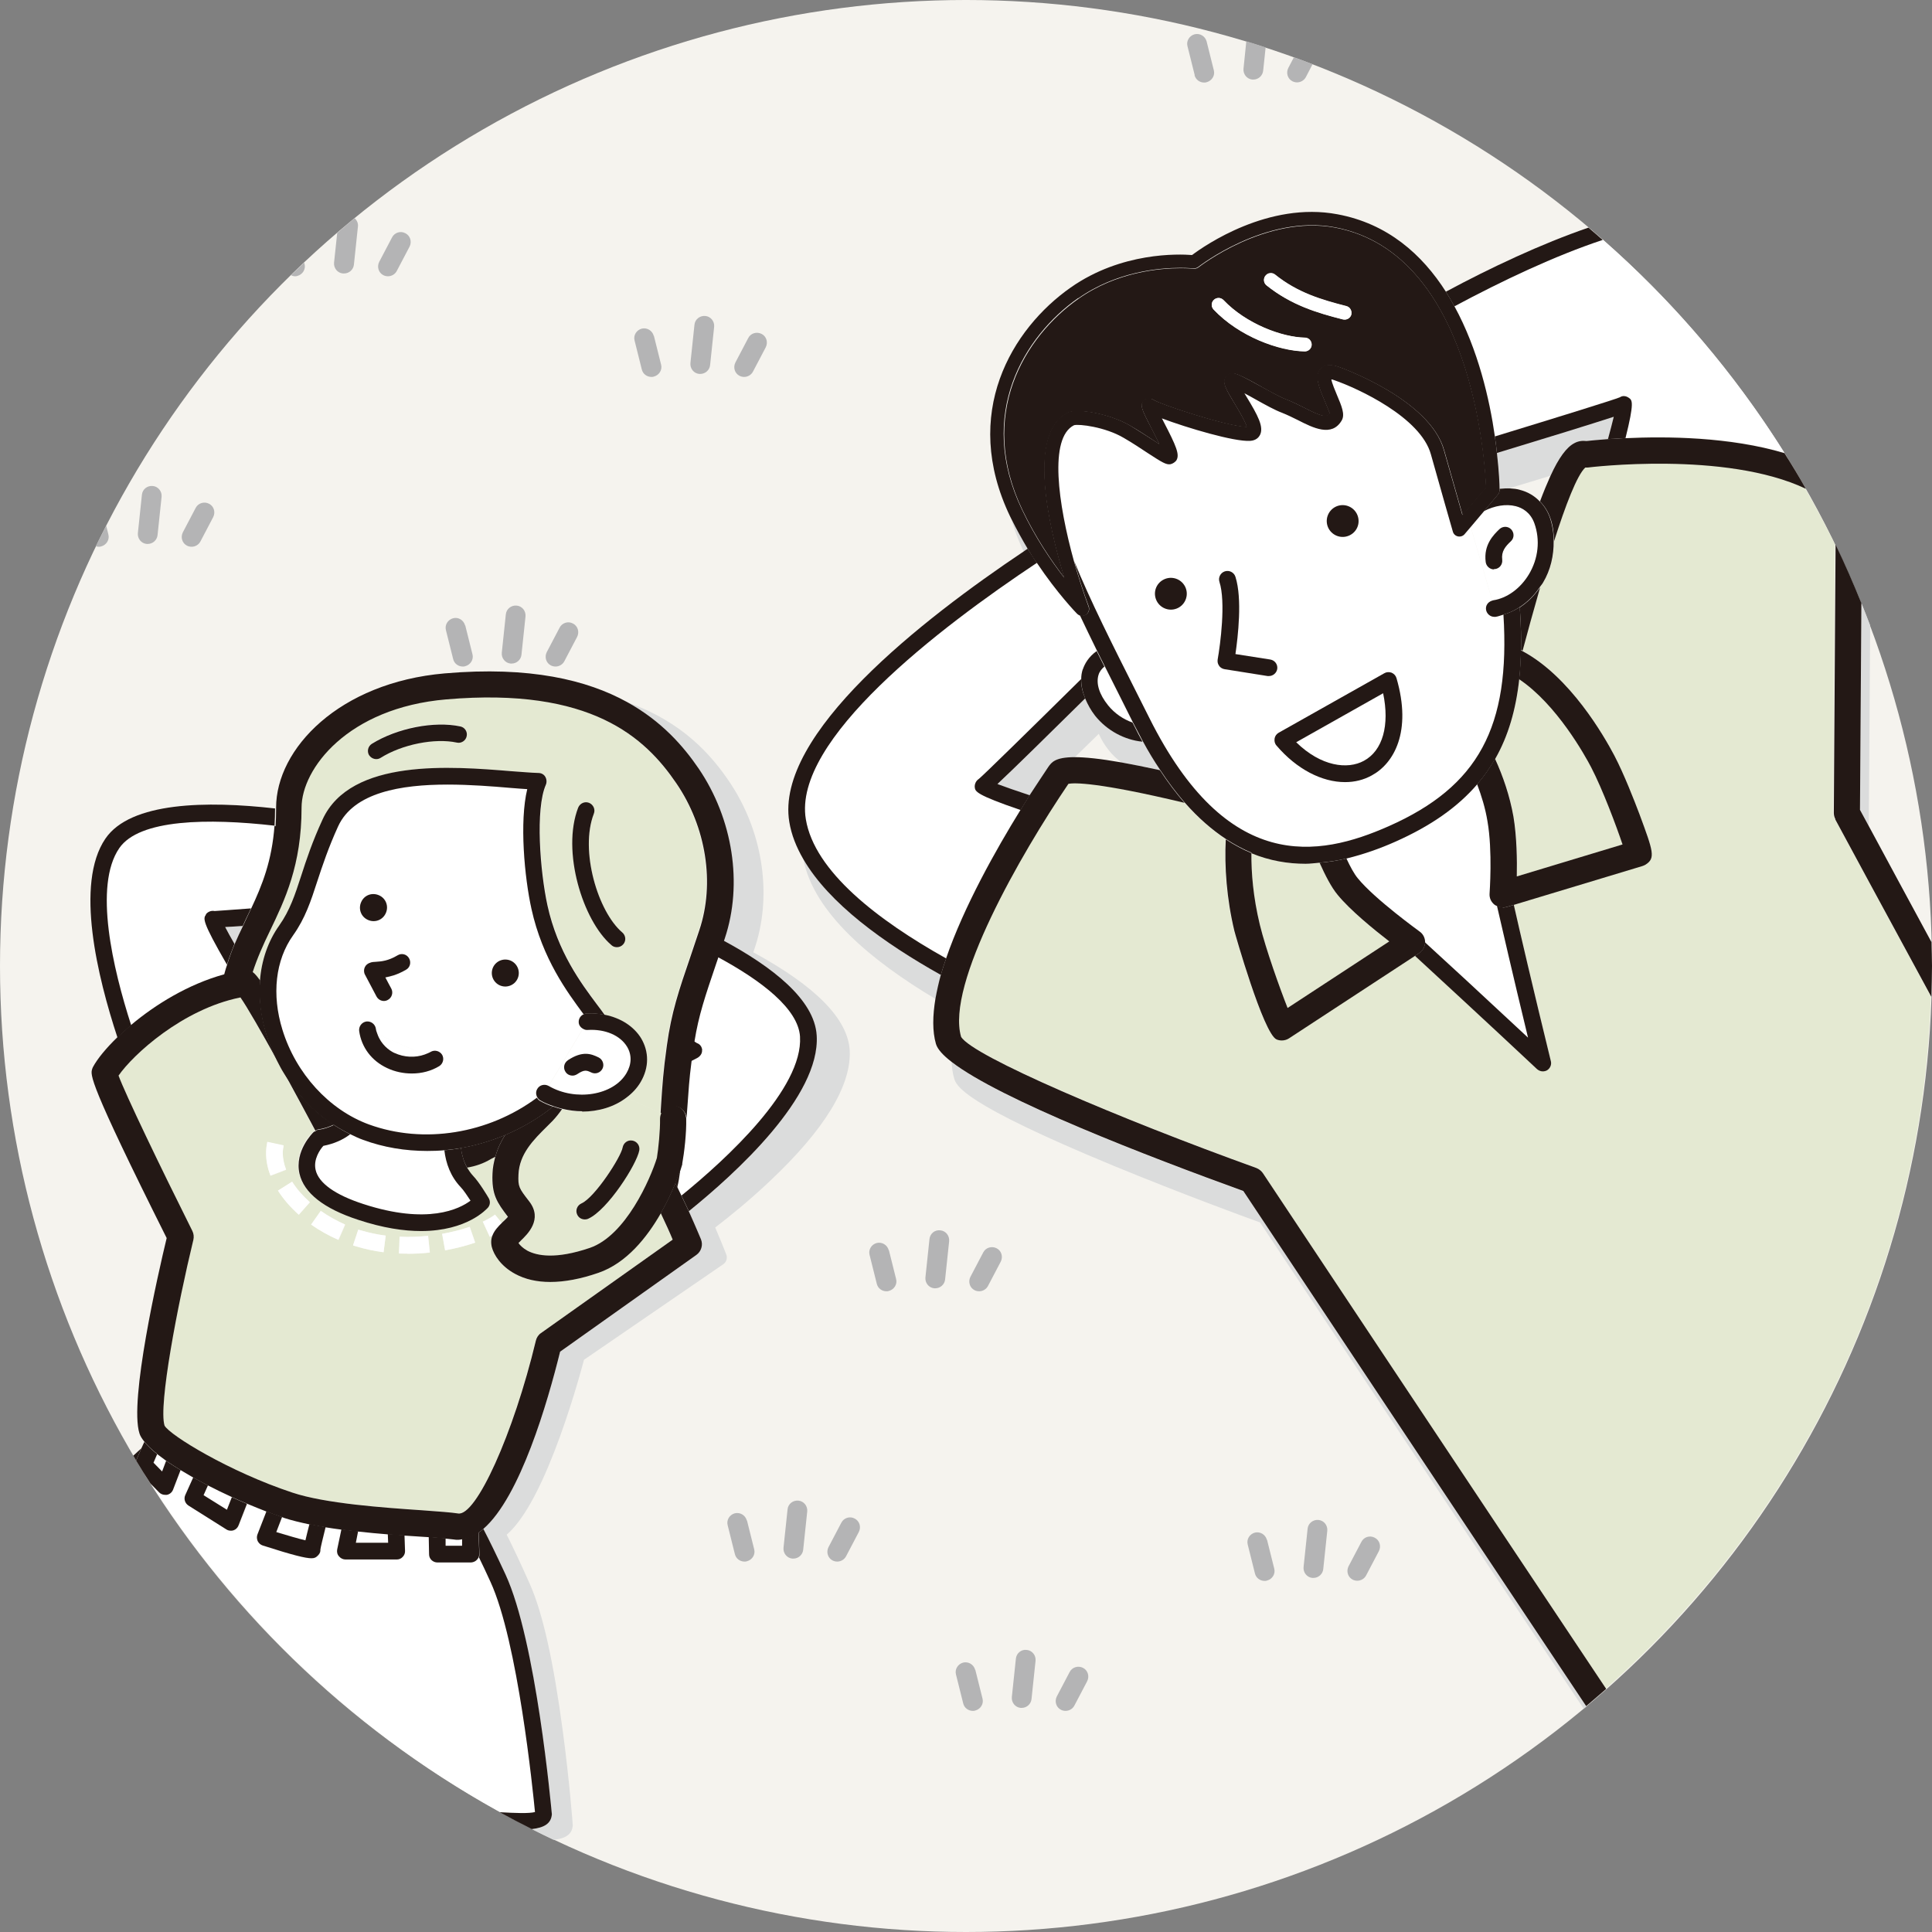 <?xml version="1.0" encoding="UTF-8"?><svg id="_レイヤー_2" xmlns="http://www.w3.org/2000/svg" width="110" height="110" viewBox="0 0 110 110"><rect x="0" y="0" width="110" height="110" fill="#808080" stroke="none"/><defs><style>.cls-1{fill:#dbdcdc;}.cls-1,.cls-2,.cls-3,.cls-4,.cls-5,.cls-6,.cls-7{stroke-width:0px;}.cls-2{fill:#231815;}.cls-3{fill:#f5f3ee;}.cls-4{fill:none;}.cls-5{fill:#fff;}.cls-6{fill:#b4b4b5;}.cls-7{fill:#e4e9d2;}</style></defs><g id="_コンテンツ"><circle class="cls-3" cx="55" cy="55" r="55"/><path class="cls-4" d="m109.97,53.64c-.15-6.33-1.37-12.39-3.49-18.02l-.08,11.43c1.13,2.09,2.33,4.31,3.56,6.59Z"/><path class="cls-4" d="m86,27.81c.18.01.36.04.54.08.45.12.83.35,1.13.65.21-.56.4-1.04.6-1.46-.72.22-1.48.45-2.27.69,0,.01,0,.02,0,.03Z"/><path class="cls-4" d="m71.74,69.59c-.78-.28-4.53-1.66-8.3-3.21-8.71-3.58-9-4.58-9.12-5.01-.08-.27-.12-.57-.14-.9-.49-.38-.8-.72-.89-1.02-.21-.73-.19-1.61-.03-2.58-3.67-2.19-6.94-4.93-7.53-7.96-.4-.69-.68-1.4-.8-2.12-.82-4.99,7.58-11.55,13.34-15.4,0,0,0-.01-.01-.02-.31-.64-.53-1.26-.71-1.87-.02-.04-.04-.08-.06-.12-2.81-5.86.1-10.68,3.45-13.03,2.89-2.02,6.15-1.9,6.91-1.85.73-.54,4.36-3.06,8.28-2.32,2.85.54,4.82,2.28,6.18,4.42,2.58-1.37,5.42-2.72,8.12-3.65-4.64-3.92-9.95-7.08-15.72-9.3l-.38.73c-.1.19-.3.3-.5.3-.09,0-.18-.02-.26-.06-.28-.14-.38-.49-.24-.76l.32-.61c-.54-.19-1.08-.37-1.62-.55l-.14,1.32c-.03.29-.27.51-.56.51-.02,0-.04,0-.06,0-.31-.03-.53-.31-.5-.62l.16-1.56c-5.05-1.53-10.41-2.36-15.96-2.36-13.21,0-25.33,4.66-34.81,12.42.13.12.21.28.19.47l-.23,2.18c-.03.29-.27.5-.56.5-.02,0-.04,0-.06,0-.31-.03-.53-.31-.5-.62l.18-1.69c-.64.55-1.27,1.11-1.88,1.69l.02.08c.08.3-.11.61-.41.68-.05.01-.09.02-.14.02-.08,0-.16-.02-.23-.06-4.23,4.14-7.79,8.95-10.52,14.26l.12.49c.08.3-.11.61-.41.68-.05.01-.09.02-.14.02-.06,0-.12-.01-.17-.03C1.96,38.33,0,46.44,0,55c0,10.18,2.77,19.7,7.59,27.88.18-.16.34-.31.46-.42.06-.13.11-.26.17-.37-.13-.16-.23-.31-.27-.46-.59-1.86,1.07-9.08,1.55-11.12-4.47-8.93-4.36-9.28-4.24-9.63.01-.04.03-.08.05-.12.25-.46.73-1.05,1.38-1.68-1.13-3.42-2.44-8.76-.69-11.33,1.44-2.1,5.78-2.16,9.66-1.72,0-.03,0-.05,0-.08,0-3.35,3.6-7.13,9.6-7.65h0c4.86-.42,8.11.39,10.38,1.63,3.21,1.11,4.91,3.05,5.98,4.69,1.86,2.83,2.37,6.45,1.31,9.45-.01.04-.03.08-.04.12,3.57,1.94,5.41,3.82,5.49,5.62.09,2-1.44,4.49-4.54,7.4-1.13,1.07-2.26,1.99-3.12,2.65.37.85.61,1.46.63,1.53.08.21,0,.44-.17.56l-7.93,5.44c-.17.64-.82,2.97-1.69,5.23-.93,2.4-1.83,3.97-2.71,4.73.33.66.77,1.57,1.33,2.84.71,1.61,1.34,4.41,1.86,8.32.38,2.89.56,5.35.57,5.37,0,.03,0,.06,0,.08-.06.56-.63.71-1.09.75,7.12,3.37,15.08,5.26,23.49,5.26,13.38,0,25.64-4.78,35.17-12.72-7.13-10.68-17.22-25.87-18.43-27.69ZM68.02,1.95c.3-.07.61.11.68.41l.41,1.64c.08.3-.11.61-.41.68-.05.01-.09.02-.14.02-.25,0-.48-.17-.55-.43l-.41-1.64c-.08-.3.11-.61.41-.68ZM8.98,30.47c-.03.29-.27.5-.56.5-.02,0-.04,0-.06,0-.31-.03-.53-.31-.5-.62l.23-2.18c.03-.31.3-.54.62-.5.31.03.53.31.5.62l-.23,2.18Zm3.16-1.02l-.73,1.39c-.1.19-.3.3-.5.3-.09,0-.18-.02-.26-.06-.28-.14-.38-.49-.24-.76l.73-1.39c.15-.28.49-.38.76-.24.28.14.38.49.24.76Zm11.17-15.4l-.73,1.39c-.1.19-.3.3-.5.3-.09,0-.18-.02-.26-.06-.28-.14-.38-.49-.24-.76l.73-1.39c.15-.28.49-.38.76-.24.28.14.38.49.24.76Zm3.16,23.89s-.09.02-.14.02c-.25,0-.48-.17-.55-.43l-.41-1.64c-.08-.3.11-.61.41-.68.3-.08.61.11.68.41l.41,1.64c.08.3-.11.61-.41.68Zm3.22-.65c-.03.29-.27.5-.56.5-.02,0-.04,0-.06,0-.31-.03-.53-.31-.5-.62l.23-2.18c.03-.31.31-.54.62-.5.31.03.53.31.5.62l-.23,2.18Zm3.16-1.02l-.73,1.39c-.1.19-.3.3-.5.3-.09,0-.18-.02-.26-.06-.28-.14-.38-.49-.24-.76l.73-1.39c.15-.28.49-.38.76-.24.28.14.38.49.24.76Zm4.36-14.82s-.09.02-.14.02c-.25,0-.48-.17-.55-.43l-.41-1.64c-.08-.3.11-.61.41-.68.3-.07.61.11.68.41l.41,1.64c.08.3-.11.61-.41.68Zm3.22-.65c-.03.29-.27.5-.56.5-.02,0-.04,0-.06,0-.31-.03-.53-.31-.5-.62l.23-2.18c.03-.31.31-.53.62-.5.31.03.53.31.5.62l-.23,2.18Zm3.16-1.02l-.73,1.39c-.1.19-.3.3-.5.3-.09,0-.18-.02-.26-.06-.28-.14-.38-.48-.24-.76l.73-1.39c.14-.28.49-.38.76-.24s.38.48.24.76Zm-1.08,69.12s-.09.02-.14.02c-.25,0-.48-.17-.55-.43l-.41-1.64c-.08-.3.11-.61.41-.68.3-.07.61.11.68.41l.41,1.64c.08.3-.11.61-.41.68Zm3.22-.65c-.03.29-.27.5-.56.5-.02,0-.04,0-.06,0-.31-.03-.53-.31-.5-.62l.23-2.18c.03-.31.3-.53.62-.5.31.03.53.31.5.62l-.23,2.18Zm3.16-1.02l-.73,1.39c-.1.19-.3.3-.5.3-.09,0-.18-.02-.26-.06-.28-.14-.38-.49-.24-.76l.73-1.39c.14-.28.49-.38.76-.24.28.14.38.49.24.76Zm1.7-13.72s-.09.02-.14.02c-.25,0-.48-.17-.55-.43l-.41-1.64c-.08-.3.11-.61.41-.68.3-.07.61.11.68.41l.41,1.64c.08.3-.11.61-.41.68Zm3.22-.65c-.03.29-.27.5-.56.5-.02,0-.04,0-.06,0-.31-.03-.53-.31-.5-.62l.23-2.18c.03-.31.3-.54.62-.5.31.03.53.31.5.62l-.23,2.18Zm1.7,24.54s-.09.02-.14.02c-.25,0-.48-.17-.55-.43l-.41-1.64c-.08-.3.11-.61.41-.68.3-.07.61.11.68.41l.41,1.64c.08.3-.11.61-.41.68Zm1.46-25.56l-.73,1.39c-.1.19-.3.3-.5.3-.09,0-.18-.02-.26-.06-.28-.14-.38-.49-.24-.76l.73-1.39c.15-.28.49-.38.76-.24.28.14.38.49.24.76Zm1.75,24.91c-.03.29-.27.5-.56.5-.02,0-.04,0-.06,0-.31-.03-.53-.31-.5-.62l.23-2.18c.03-.31.3-.54.62-.5.31.03.53.31.5.62l-.23,2.18Zm3.16-1.02l-.73,1.39c-.1.19-.3.3-.5.3-.09,0-.18-.02-.26-.06-.28-.14-.38-.49-.24-.76l.73-1.39c.14-.28.49-.38.76-.24.28.14.38.49.24.76Zm10.23-5.73s-.09.02-.14.02c-.25,0-.48-.17-.55-.43l-.41-1.64c-.08-.3.11-.61.41-.68.3-.07.61.11.68.41l.41,1.64c.08.3-.11.61-.41.68Zm3.22-.65c-.03.29-.27.5-.56.5-.02,0-.04,0-.06,0-.31-.03-.53-.31-.5-.62l.23-2.18c.03-.31.3-.54.62-.5.31.03.53.31.5.62l-.23,2.18Zm2.44.36c-.1.19-.3.3-.5.3-.09,0-.18-.02-.26-.06-.28-.14-.38-.49-.24-.76l.73-1.39c.14-.28.48-.38.76-.24.28.14.38.49.24.76l-.73,1.39Z"/><path class="cls-4" d="m63.12,42.73c-.25-.31-.44-.63-.58-.95-.47.46-.93.91-1.37,1.34.59,0,1.44.08,2.67.3-.27-.2-.52-.42-.73-.69Z"/><path class="cls-1" d="m45.74,48.92c.58,3.03,3.85,5.77,7.53,7.96.07-.44.17-.9.31-1.37-3.25-1.81-6.37-4.07-7.83-6.59Z"/><path class="cls-1" d="m85.23,25.79c.12,1.06.15,1.81.15,2.04.21-.02.41-.03.62-.02,0-.01,0-.02,0-.03.79-.24,1.55-.47,2.27-.69.47-1.01.91-1.62,1.36-1.86.22-.11.46-.16.69-.12.21-.02.65-.07,1.23-.11.14-.51.25-.94.33-1.27-1.26.41-3.81,1.2-6.65,2.06Z"/><path class="cls-1" d="m57.56,29.5c.18.61.4,1.23.71,1.87,0,0,0,.01.01.02.08-.05.16-.11.23-.16-.33-.54-.65-1.11-.95-1.74Z"/><path class="cls-1" d="m54.18,60.48c.02.32.06.63.14.9.12.43.42,1.42,9.12,5.01,3.76,1.55,7.51,2.93,8.3,3.21,1.21,1.82,11.3,17.01,18.43,27.69.05-.04.1-.09.15-.13-7.06-10.56-18.04-27.09-19.52-29.33-5.44-1.97-13.85-5.21-16.61-7.35Z"/><path class="cls-1" d="m106.4,47.04l.08-11.43c-.16-.43-.33-.85-.5-1.28l-.08,11.77c.17.31.34.62.51.94Z"/><path class="cls-1" d="m62.35,40.74c-.25-.32-.43-.64-.56-.97-2.14,2.11-4.08,4.01-5,4.88.42.16,1.06.38,1.84.64.46-.72.84-1.29,1.07-1.62.18-.26.38-.55,1.49-.55.44-.43.9-.88,1.37-1.34.14.32.33.64.58.95.21.27.46.49.73.69.62.11,1.35.25,2.19.44-.33-.5-.66-1.05-.99-1.64-1.02-.09-2.02-.63-2.7-1.48Z"/><path class="cls-1" d="m32.61,103.99s0-.06,0-.08c0-.02-.18-2.48-.57-5.37-.52-3.91-1.14-6.7-1.86-8.32-.56-1.27-1-2.18-1.33-2.84.88-.77,1.78-2.34,2.71-4.73.88-2.26,1.52-4.58,1.69-5.23l7.93-5.44c.18-.12.25-.36.17-.56-.03-.07-.26-.67-.63-1.53.86-.66,1.99-1.58,3.12-2.65,3.1-2.92,4.62-5.41,4.54-7.4-.08-1.8-1.92-3.68-5.49-5.62.01-.04.03-.08.04-.12,1.05-2.99.55-6.61-1.31-9.45-1.08-1.64-2.77-3.58-5.98-4.69,1.99,1.09,3.22,2.53,4.08,3.79,1.95,2.87,2.53,6.57,1.49,9.66-.02.05-.03.1-.05.15,2.79,1.5,5.21,3.38,5.33,5.42.21,3.47-4.63,7.86-7.28,10,.4.88.66,1.51.69,1.59.13.32.02.69-.26.89l-7.76,5.51c-.7,2.87-2.27,8.27-4.37,10.09.33.63.74,1.47,1.26,2.59,1.75,3.79,2.6,13.25,2.64,13.65-.04.53-.44.76-1.14.84.41.21.82.41,1.24.61.46-.04,1.03-.19,1.09-.75Z"/><path class="cls-1" d="m13.36,53.74c.15-.35.31-.69.47-1.02-.42.03-.75.05-1,.06.13.25.32.58.53.96Z"/><path class="cls-6" d="m68.01,4.27c.06.26.29.43.55.43.05,0,.09,0,.14-.02.3-.08.49-.38.41-.68l-.41-1.64c-.08-.3-.38-.48-.68-.41-.3.08-.49.38-.41.68l.41,1.64Z"/><path class="cls-6" d="m71.3,4.53s.04,0,.06,0c.29,0,.53-.22.56-.51l.14-1.32c-.36-.12-.73-.24-1.1-.35l-.16,1.56c-.03.31.19.59.5.62Z"/><path class="cls-6" d="m73.59,4.63c.08.04.17.06.26.06.2,0,.4-.11.5-.3l.38-.73c-.35-.14-.7-.28-1.06-.4l-.32.61c-.14.28-.04.62.24.76Z"/><path class="cls-6" d="m42.52,86.57c-.08-.3-.38-.48-.68-.41-.3.08-.49.38-.41.68l.41,1.64c.06.26.29.43.55.43.05,0,.09,0,.14-.02.3-.08.49-.38.41-.68l-.41-1.64Z"/><path class="cls-6" d="m45.46,85.44c-.32-.03-.59.19-.62.5l-.23,2.18c-.03.31.19.59.5.62.02,0,.04,0,.06,0,.29,0,.53-.22.56-.5l.23-2.18c.03-.31-.19-.59-.5-.62Z"/><path class="cls-6" d="m48.66,86.46c-.27-.15-.62-.04-.76.24l-.73,1.39c-.14.28-.04.62.24.76.08.04.17.06.26.06.2,0,.4-.11.5-.3l.73-1.39c.14-.28.04-.62-.24-.76Z"/><path class="cls-6" d="m16.93,15.71c.3-.08.49-.38.41-.68l-.02-.08c-.25.24-.51.48-.76.72.07.03.15.06.23.06.05,0,.09,0,.14-.02Z"/><path class="cls-6" d="m19.53,15.57s.04,0,.06,0c.29,0,.53-.22.56-.5l.23-2.18c.02-.18-.06-.35-.19-.47-.33.27-.66.56-.99.84l-.18,1.69c-.03.31.19.59.5.62Z"/><path class="cls-6" d="m23.08,13.28c-.27-.15-.62-.04-.76.24l-.73,1.39c-.14.28-.04.62.24.76.08.04.17.06.26.06.2,0,.4-.11.5-.3l.73-1.39c.14-.28.04-.62-.24-.76Z"/><path class="cls-6" d="m37.22,19.12c-.08-.3-.38-.48-.68-.41-.3.08-.49.38-.41.68l.41,1.64c.06.26.29.43.55.43.05,0,.09,0,.14-.02.3-.08.49-.38.41-.68l-.41-1.64Z"/><path class="cls-6" d="m40.16,17.99c-.31-.03-.59.19-.62.5l-.23,2.18c-.03.31.19.59.5.62.02,0,.04,0,.06,0,.29,0,.53-.22.56-.5l.23-2.18c.03-.31-.19-.59-.5-.62Z"/><path class="cls-6" d="m43.36,19.01c-.28-.14-.62-.04-.76.24l-.73,1.39c-.14.28-.04.62.24.76.08.04.17.06.26.06.2,0,.4-.11.5-.3l.73-1.39c.14-.28.04-.62-.24-.76Z"/><path class="cls-6" d="m5.76,31.11c.3-.08.49-.38.41-.68l-.12-.49c-.2.39-.41.77-.6,1.16.05.02.11.03.17.03.05,0,.09,0,.14-.02Z"/><path class="cls-6" d="m8.7,27.67c-.32-.03-.59.19-.62.5l-.23,2.18c-.03.31.19.59.5.62.02,0,.04,0,.06,0,.29,0,.53-.22.56-.5l.23-2.18c.03-.31-.19-.59-.5-.62Z"/><path class="cls-6" d="m11.9,28.68c-.27-.14-.62-.04-.76.24l-.73,1.39c-.14.28-.04.62.24.76.08.04.17.06.26.06.2,0,.4-.11.5-.3l.73-1.39c.14-.28.04-.62-.24-.76Z"/><path class="cls-6" d="m55.52,95.07c-.08-.3-.38-.48-.68-.41-.3.08-.49.38-.41.68l.41,1.64c.06.26.29.43.55.43.05,0,.09,0,.14-.02.3-.08.49-.38.41-.68l-.41-1.64Z"/><path class="cls-6" d="m58.46,93.94c-.32-.04-.59.19-.62.5l-.23,2.18c-.03.31.19.59.5.62.02,0,.04,0,.06,0,.29,0,.53-.22.56-.5l.23-2.18c.03-.31-.19-.59-.5-.62Z"/><path class="cls-6" d="m61.66,94.96c-.27-.14-.62-.04-.76.24l-.73,1.39c-.14.28-.04.62.24.76.08.04.17.06.26.06.2,0,.4-.11.5-.3l.73-1.39c.14-.28.04-.62-.24-.76Z"/><path class="cls-6" d="m26.48,35.61c-.08-.3-.38-.49-.68-.41-.3.08-.49.38-.41.68l.41,1.64c.06.26.29.43.55.43.05,0,.09,0,.14-.02.3-.08.49-.38.41-.68l-.41-1.64Z"/><path class="cls-6" d="m29.42,34.48c-.31-.03-.59.19-.62.5l-.23,2.18c-.03.31.19.59.5.62.02,0,.04,0,.06,0,.29,0,.53-.22.56-.5l.23-2.18c.03-.31-.19-.59-.5-.62Z"/><path class="cls-6" d="m32.62,35.5c-.27-.15-.62-.04-.76.24l-.73,1.39c-.14.28-.04.62.24.76.08.04.17.06.26.06.2,0,.4-.11.5-.3l.73-1.39c.14-.28.04-.62-.24-.76Z"/><path class="cls-6" d="m50.6,71.18c-.08-.3-.38-.48-.68-.41-.3.08-.49.38-.41.68l.41,1.64c.06.26.29.43.55.43.05,0,.09,0,.14-.02.3-.08.49-.38.41-.68l-.41-1.64Z"/><path class="cls-6" d="m53.54,70.05c-.32-.04-.59.19-.62.5l-.23,2.18c-.03.31.19.59.5.62.02,0,.04,0,.06,0,.29,0,.53-.22.56-.5l.23-2.18c.03-.31-.19-.59-.5-.62Z"/><path class="cls-6" d="m56.74,71.07c-.27-.14-.62-.04-.76.24l-.73,1.39c-.14.28-.04.62.24.76.08.04.17.06.26.06.2,0,.4-.11.5-.3l.73-1.39c.14-.28.04-.62-.24-.76Z"/><path class="cls-6" d="m72.13,87.67c-.08-.3-.38-.48-.68-.41-.3.08-.49.38-.41.68l.41,1.64c.06.26.29.43.55.43.05,0,.09,0,.14-.02.3-.08.49-.38.41-.68l-.41-1.64Z"/><path class="cls-6" d="m75.07,86.54c-.31-.03-.59.19-.62.5l-.23,2.18c-.03.31.19.59.5.62.02,0,.04,0,.06,0,.29,0,.53-.22.56-.5l.23-2.18c.03-.31-.19-.59-.5-.62Z"/><path class="cls-6" d="m78.27,87.55c-.28-.15-.62-.04-.76.24l-.73,1.39c-.14.28-.04.62.24.76.08.04.17.06.26.06.2,0,.4-.11.5-.3l.73-1.39c.14-.28.04-.62-.24-.76Z"/><path class="cls-5" d="m55.49,44.83c-.02-.19.07-.38.23-.48.25-.19,2.79-2.69,5.83-5.69,0-.2.03-.39.09-.57.11-.33.33-.72.79-1.05-.33-.68-.66-1.35-.97-2.01-.05-.02-.1-.05-.14-.09-.06-.06-1.13-1.15-2.3-2.91-5.59,3.72-13.9,10.08-13.15,14.59.49,2.98,4.1,5.76,7.99,7.93,1.01-2.95,2.84-6.2,4.23-8.44-2.54-.87-2.57-1.06-2.61-1.29Z"/><path class="cls-2" d="m53.57,55.5c.09-.3.19-.62.3-.93-3.89-2.18-7.5-4.95-7.99-7.93-.75-4.51,7.56-10.87,13.15-14.59-.17-.26-.34-.53-.52-.81-.08.05-.16.11-.23.16-5.76,3.86-14.17,10.41-13.34,15.4.12.73.4,1.43.8,2.12,1.46,2.52,4.58,4.77,7.83,6.59Z"/><path class="cls-2" d="m61.79,39.77c-.16-.38-.25-.75-.23-1.11-3.04,3-5.58,5.49-5.83,5.69-.16.1-.25.3-.23.48.03.23.06.42,2.61,1.29.18-.3.36-.58.52-.84-.78-.26-1.42-.48-1.84-.64.93-.87,2.86-2.77,5-4.88Z"/><path class="cls-5" d="m85.11,24.83c3.79-1.15,6.83-2.09,7.12-2.23.17-.1.37-.08.52.04.18.14.31.24-.2,2.28,2.32-.11,5.93-.08,9.04.85-2.85-4.53-6.33-8.61-10.33-12.12-2.75.91-5.74,2.33-8.44,3.78,1.35,2.47,1.99,5.3,2.3,7.4Z"/><path class="cls-2" d="m82.81,17.44c2.71-1.45,5.7-2.87,8.44-3.78-.27-.23-.53-.47-.81-.7-2.7.93-5.55,2.27-8.12,3.65.17.27.33.54.48.82Z"/><path class="cls-2" d="m85.23,25.79c2.84-.86,5.39-1.65,6.65-2.06-.08.33-.19.76-.33,1.27.3-.02.63-.04,1-.06.51-2.04.38-2.15.2-2.28-.16-.12-.36-.15-.52-.04-.3.13-3.33,1.07-7.12,2.23.05.34.09.66.12.96Z"/><path class="cls-7" d="m90.38,26.61s-.08,0-.13,0c-.47.43-1.13,2.16-1.78,4.2.02.82-.17,1.64-.61,2.37-.06.09-.13.17-.19.26-.38,1.32-.73,2.6-1,3.61,2.72,1.45,4.67,4.86,5.23,5.94.56,1.08,1.14,2.57,1.44,3.36.79,2.11.93,2.49.34,2.86-.06.04-.12.06-.18.08l-7.32,2.21c.31,1.37,1.08,4.68,2.11,8.9.05.2-.04.42-.22.52-.07.04-.16.06-.24.06-.12,0-.24-.04-.33-.13-2.91-2.74-5.76-5.36-6.95-6.45l-7.18,4.7c-.12.08-.27.12-.41.12-.1,0-.2-.02-.3-.06-.75-.33-2.39-6.12-2.4-6.18-.44-1.83-.57-3.68-.49-5.21-.79-.52-1.57-1.19-2.35-2.08-4.94-1.18-6.27-1.15-6.61-1.08-2.72,4.01-6.99,11.42-6.11,14.4.63,1.09,9.04,4.66,16.81,7.47.15.05.28.16.37.29.17.26,12.04,18.13,19.55,29.37,10.96-9.72,18.01-23.74,18.5-39.42-2.7-4.98-4.83-8.92-5.47-10.1-.06-.11-.09-.23-.09-.36l.1-15.27c-.53-1.09-1.1-2.15-1.7-3.19-4.59-2.18-12.34-1.23-12.43-1.21Z"/><path class="cls-2" d="m92.56,24.94c-.37.02-.7.04-1,.06-.58.04-1.03.09-1.23.11-.23-.03-.47,0-.69.12-.45.23-.9.85-1.36,1.86-.19.42-.39.9-.6,1.46.25.25.45.56.58.92.16.44.21.89.22,1.35.65-2.04,1.31-3.77,1.78-4.2.04,0,.09,0,.13,0,.09-.01,7.84-.97,12.43,1.21-.39-.69-.8-1.37-1.22-2.03-3.11-.93-6.72-.96-9.04-.85Z"/><path class="cls-2" d="m104.49,46.65c.64,1.18,2.76,5.12,5.47,10.1.02-.58.04-1.16.04-1.75,0-.46-.02-.91-.03-1.36-1.24-2.28-2.43-4.5-3.56-6.59-.17-.31-.34-.63-.51-.94l.08-11.77c-.46-1.13-.94-2.24-1.47-3.33l-.1,15.27c0,.12.03.25.09.36Z"/><path class="cls-2" d="m71.53,66.5c-7.77-2.8-16.18-6.38-16.81-7.47-.87-2.98,3.39-10.39,6.11-14.4.33-.07,1.67-.1,6.61,1.08-.47-.54-.94-1.16-1.4-1.86-.84-.18-1.57-.33-2.19-.44-1.24-.22-2.08-.3-2.67-.3-1.11,0-1.31.3-1.49.55-.22.33-.6.9-1.07,1.62-.17.26-.34.54-.52.84-1.39,2.25-3.22,5.5-4.23,8.44-.11.31-.21.63-.3.93-.13.47-.23.93-.31,1.37-.16.97-.18,1.86.03,2.58.09.3.4.64.89,1.02,2.76,2.14,11.17,5.38,16.61,7.35,1.49,2.24,12.47,18.77,19.52,29.33.38-.32.76-.65,1.14-.98-7.51-11.24-19.38-29.12-19.55-29.37-.09-.13-.22-.23-.37-.29Z"/><path class="cls-2" d="m86.51,34.59c0,.1.03.22.04.32.05.73.06,1.42.05,2.09.03.02.06.03.09.05.27-1.01.62-2.29,1-3.61-.33.47-.72.86-1.17,1.15Z"/><path class="cls-5" d="m79.45,47.92c-.85.38-1.8.72-2.79.96.22.46.44.87.65,1.13.98,1.2,3.49,3.01,3.52,3.03.2.14.31.37.31.61.99.91,3.32,3.05,5.87,5.43-.88-3.63-1.52-6.39-1.77-7.51-.04-.02-.09-.04-.13-.07-.19-.15-.3-.39-.28-.64,0-.02.18-2.4-.12-4.11-.13-.73-.34-1.44-.59-2.11-1.13,1.32-2.67,2.39-4.67,3.28Z"/><path class="cls-2" d="m85.57,51.66c-.12,0-.23-.04-.34-.09.26,1.12.89,3.88,1.77,7.51-2.55-2.38-4.88-4.53-5.87-5.43,0,0,0,0,0,.01,0,.25-.13.47-.34.61l-.23.15c1.18,1.09,4.03,3.71,6.95,6.45.09.08.21.13.33.13.08,0,.17-.02.24-.06.18-.11.27-.32.22-.52-1.03-4.21-1.8-7.52-2.11-8.9l-.41.12c-.07.02-.14.03-.22.03Z"/><path class="cls-7" d="m74.34,49.18c-1.01,0-2.04-.17-3.09-.6-.01,1.13.1,2.5.48,4.08.34,1.39,1.13,3.6,1.58,4.74l5.79-3.79c-.88-.68-2.22-1.77-2.94-2.65-.36-.43-.71-1.12-1.03-1.83-.26.02-.52.06-.79.06Z"/><path class="cls-2" d="m81.14,53.66s0,0,0-.01c0-.24-.11-.47-.31-.61-.02-.02-2.54-1.83-3.52-3.03-.21-.25-.43-.66-.65-1.13-.5.12-1.01.2-1.53.24.32.71.67,1.4,1.03,1.83.72.88,2.06,1.97,2.94,2.65l-5.79,3.79c-.45-1.14-1.24-3.35-1.58-4.74-.38-1.58-.49-2.95-.48-4.08-.49-.2-.97-.46-1.46-.78-.08,1.53.05,3.38.49,5.21.01.06,1.65,5.85,2.4,6.18.09.04.2.06.3.06.14,0,.29-.04.41-.12l7.18-4.7.23-.15c.21-.13.33-.36.34-.61Z"/><path class="cls-7" d="m85.13,43.2c.45.98.84,2.11,1.05,3.3.2,1.14.21,2.48.19,3.4l6.02-1.82c-.35-1.04-1.13-3.13-1.79-4.4-.34-.65-1.95-3.57-4.1-5.01-.19,1.75-.63,3.24-1.36,4.53Z"/><path class="cls-2" d="m86.49,38.67c2.15,1.44,3.76,4.36,4.1,5.01.66,1.27,1.44,3.36,1.79,4.4l-6.02,1.82c.02-.92,0-2.26-.19-3.4-.21-1.19-.6-2.32-1.05-3.3-.29.51-.63,1-1.02,1.45.25.66.47,1.37.59,2.11.3,1.71.12,4.08.12,4.11-.02.25.08.48.28.64.04.03.08.05.13.07.11.06.22.09.34.09.07,0,.15-.01.22-.03l.41-.12,7.32-2.21c.06-.02.13-.05.18-.08.58-.37.44-.75-.34-2.86-.3-.79-.88-2.29-1.44-3.36-.57-1.08-2.51-4.49-5.23-5.94-.03-.02-.06-.03-.09-.05-.01.58-.04,1.14-.1,1.67Z"/><path class="cls-5" d="m62.55,38.39c-.16.48.04,1.12.54,1.75.37.46.86.79,1.39.98l-.7-1.4c-.3-.59-.6-1.19-.9-1.79-.14.13-.27.27-.33.46Z"/><path class="cls-2" d="m61.65,38.1c-.06.18-.09.37-.09.57-.01.36.08.73.23,1.11.14.33.31.65.56.97.68.85,1.68,1.38,2.7,1.48-.16-.29-.32-.59-.47-.9l-.1-.19c-.53-.19-1.02-.52-1.39-.98-.51-.63-.7-1.26-.54-1.75.06-.19.19-.34.33-.46-.15-.29-.29-.59-.44-.88-.46.33-.68.72-.79,1.05Z"/><path class="cls-5" d="m64.63,39.3l.8,1.59c4.43,8.86,9.61,7.95,13.63,6.16,5.1-2.27,6.94-5.65,6.53-12.05-.14.04-.28.1-.43.12-.03,0-.05,0-.07,0-.23,0-.43-.17-.47-.4-.04-.24.11-.46.34-.52l-1.23-4.21-.34.4c-.09.11-.24.16-.38.13-.14-.03-.25-.13-.29-.27,0,0-.82-2.85-1.25-4.4-.58-2.11-4.16-3.76-5.49-4.22-.08-.03-.13-.04-.18-.05.04.23.22.65.32.89.27.64.46,1.11.27,1.45-.56.96-1.63.42-2.49-.02-.3-.15-.6-.31-.91-.42-.38-.14-.92-.44-1.5-.76-.22-.12-.44-.24-.64-.35.04.07.08.13.12.2.63,1.06,1,1.73.76,2.19-.06.11-.21.31-.55.32-.91.05-3.59-.74-5.03-1.28.03.07.07.13.1.19.73,1.43.91,1.86.74,2.18-.06.11-.22.23-.35.24-.24.03-.47-.1-1.3-.64-.38-.25-.85-.55-1.36-.86-1.07-.63-2.56-.8-2.83-.72-1.44.72-.91,4.48,0,7.76.88,2.17,2.24,4.88,3.48,7.34Zm1.23-5.08c-.23-.44-.05-.99.39-1.22s.99-.05,1.22.39c.23.44.05.99-.39,1.22-.44.23-.99.05-1.22-.39Zm11-3.75c-.44.23-.99.05-1.22-.39-.23-.44-.05-.99.39-1.22.44-.23.99-.05,1.22.39.23.44.05.99-.39,1.22Zm1.96,7.86c.13-.07.28-.08.41-.03.13.06.24.17.28.31.88,3.05-.15,4.86-1.41,5.54-.47.25-.98.38-1.52.38-1.31,0-2.75-.74-3.9-2.08-.09-.11-.13-.25-.11-.39.02-.14.11-.26.23-.33l6.02-3.39Zm-9.39-5.19c-.08-.25.06-.52.31-.6.25-.08.52.06.6.31.4,1.25.15,3.43,0,4.4l1.98.31c.26.04.44.29.4.54-.04.23-.24.4-.47.4-.02,0-.05,0-.08,0l-2.45-.39c-.13-.02-.24-.09-.31-.19-.07-.1-.1-.23-.08-.36.15-.84.47-3.27.1-4.41Z"/><path class="cls-2" d="m71.25,48.58c1.04.43,2.08.6,3.09.6.27,0,.53-.04.79-.06.52-.05,1.03-.12,1.53-.24.99-.24,1.94-.58,2.79-.96,2-.89,3.53-1.95,4.67-3.28.39-.45.72-.93,1.02-1.45.73-1.28,1.17-2.78,1.36-4.53.06-.53.09-1.09.1-1.67.01-.66,0-1.36-.05-2.09,0-.1-.03-.22-.04-.32-.29.18-.59.32-.91.41.4,6.41-1.43,9.79-6.53,12.05-4.02,1.78-9.2,2.7-13.63-6.16l-.8-1.59c-1.24-2.46-2.6-5.16-3.48-7.34.26.92.54,1.81.83,2.58.06.17,0,.36-.16.46-.06.04-.14.06-.21.06-.05,0-.09-.01-.14-.03.31.66.64,1.33.97,2.01.15.3.29.59.44.88.3.6.61,1.21.9,1.79l.7,1.4.1.19c.16.31.32.61.47.9.32.59.65,1.14.99,1.64.46.7.93,1.32,1.4,1.86.77.88,1.56,1.56,2.35,2.08.49.32.98.58,1.46.78Z"/><path class="cls-5" d="m85.02,34.18c.8-.13,1.56-.68,2.04-1.48.53-.9.65-1.96.31-2.91-.23-.63-.7-.88-1.06-.97-.55-.14-1.21-.03-1.81.28l-.76.9,1.23,4.21s.04-.02.06-.02Zm.35-4.06c.19-.18.49-.18.67.01.18.19.18.49-.01.67-.32.31-.56.58-.5,1.06.03.26-.15.5-.41.53-.02,0-.04,0-.06,0-.24,0-.44-.18-.47-.42-.13-.99.47-1.56.78-1.87Z"/><path class="cls-2" d="m86.54,27.89c-.17-.05-.35-.07-.54-.08-.2-.01-.41,0-.62.02,0,.02,0,.05,0,.06,0,.09-.03.19-.09.26l-.8.95c.6-.31,1.26-.42,1.81-.28.36.09.83.34,1.06.97.34.95.23,2.01-.31,2.91-.48.8-1.24,1.36-2.04,1.48-.02,0-.04.02-.06.02-.23.07-.38.28-.34.52.04.23.24.4.47.4.02,0,.05,0,.07,0,.15-.02.29-.08.43-.12.32-.09.62-.23.91-.41.45-.29.85-.67,1.17-1.15.06-.09.13-.16.19-.26.44-.73.62-1.56.61-2.37,0-.46-.07-.91-.22-1.35-.13-.36-.33-.67-.58-.92-.3-.31-.68-.54-1.13-.65Z"/><path class="cls-2" d="m69.41,37.91c.07.1.19.17.31.19l2.45.39s.05,0,.08,0c.23,0,.43-.17.47-.4.04-.26-.14-.5-.4-.54l-1.98-.31c.14-.97.4-3.15,0-4.4-.08-.25-.35-.39-.6-.31-.25.08-.39.35-.31.6.37,1.14.05,3.57-.1,4.41-.02.13,0,.26.08.36Z"/><path class="cls-2" d="m85.06,32.4s.04,0,.06,0c.26-.03.44-.27.41-.53-.06-.48.18-.76.5-1.06.19-.18.19-.48.01-.67-.18-.19-.48-.19-.67-.01-.32.31-.91.88-.78,1.87.03.24.24.42.47.42Z"/><path class="cls-5" d="m73.8,42.26c1.42,1.4,2.92,1.56,3.85,1.06,1.08-.58,1.48-2.03,1.1-3.85l-4.95,2.79Z"/><path class="cls-2" d="m72.57,42.06c-.02.14.01.28.11.39,1.15,1.35,2.59,2.08,3.9,2.08.54,0,1.05-.12,1.52-.38,1.26-.68,2.3-2.49,1.41-5.54-.04-.14-.14-.25-.28-.31-.14-.05-.29-.04-.41.03l-6.02,3.39c-.12.07-.21.19-.23.33Zm5.08,1.26c-.92.5-2.43.33-3.85-1.06l4.95-2.79c.38,1.82-.02,3.27-1.1,3.85Z"/><path class="cls-2" d="m67.08,34.61c.44-.23.62-.77.39-1.22-.23-.44-.77-.62-1.22-.39s-.62.77-.39,1.22c.23.44.77.62,1.22.39Z"/><path class="cls-2" d="m76.03,28.86c-.44.23-.62.77-.39,1.22.23.44.77.62,1.22.39s.62-.77.39-1.22c-.23-.44-.77-.62-1.22-.39Z"/><path class="cls-2" d="m60.61,32.91c-.9-2.95-2.13-8.26.2-9.41.53-.26,2.39.06,3.56.75.53.31,1,.62,1.39.88.08.06.17.11.26.17-.15-.32-.34-.69-.47-.94-.55-1.06-.68-1.32-.39-1.57.13-.12.4-.11.54-.01.37.25,4.1,1.49,5.3,1.54-.09-.33-.49-.99-.7-1.34-.51-.84-.74-1.23-.47-1.55.08-.1.27-.24.62-.11.36.14.88.42,1.42.73.52.29,1.07.59,1.4.71.33.13.66.29.99.46.94.48,1.3.6,1.46.32-.02-.06-.19-.48-.31-.76-.3-.71-.58-1.39-.21-1.78.32-.34.86-.16,1.04-.1.05.02,5.18,1.82,5.99,4.75.3,1.07.78,2.75,1.05,3.69l1.34-1.57c-.06-1.45-.78-13.33-8.6-14.81-3.94-.74-7.74,2.23-7.78,2.26-.08.06-.19.09-.29.08,0,0-.28-.03-.73-.03-1.19,0-3.64.21-5.8,1.73-3.1,2.17-5.8,6.63-3.2,12.05.76,1.59,1.68,2.93,2.4,3.87Zm8.49-15.29c-.15-.16-.14-.4.01-.55.16-.15.4-.14.55.01,1.29,1.36,3.35,2.12,4.64,2.14.21,0,.39.18.38.4,0,.21-.18.38-.39.38h0c-1.48-.03-3.74-.85-5.19-2.38Zm7.84.28c-.04.18-.2.29-.38.29-.03,0-.06,0-.1-.01-1.49-.38-2.95-.82-4.35-1.94-.17-.13-.19-.38-.06-.55.13-.17.38-.2.55-.06,1.28,1.03,2.64,1.43,4.05,1.79.21.05.33.27.28.47Z"/><path class="cls-2" d="m59.03,32.04c1.18,1.76,2.24,2.85,2.3,2.91.04.04.09.07.14.09.04.02.09.03.14.03.07,0,.15-.02.21-.06.15-.1.22-.29.16-.46-.28-.77-.57-1.66-.83-2.58-.91-3.29-1.44-7.04,0-7.76.27-.08,1.76.09,2.83.72.52.3.98.61,1.36.86.83.54,1.06.68,1.3.64.12-.02.29-.13.35-.24.17-.32,0-.76-.74-2.18-.03-.06-.06-.13-.1-.19,1.44.54,4.12,1.34,5.03,1.28.34-.02.49-.21.55-.32.25-.46-.12-1.14-.76-2.19-.04-.06-.08-.13-.12-.2.21.11.43.23.64.35.57.32,1.12.62,1.5.76.3.12.61.27.91.42.86.44,1.93.98,2.49.02.2-.34,0-.81-.27-1.45-.1-.24-.28-.66-.32-.89.04,0,.1.02.18.05,1.33.46,4.91,2.11,5.49,4.22.43,1.55,1.25,4.4,1.25,4.4.04.14.15.24.29.27.14.03.29-.02.38-.13l.34-.4.76-.9.8-.95c.06-.07.09-.16.09-.26,0-.01,0-.04,0-.06,0-.23-.03-.98-.15-2.04-.03-.3-.07-.62-.12-.96-.3-2.1-.95-4.93-2.3-7.4-.15-.28-.31-.56-.48-.82-1.36-2.14-3.33-3.89-6.18-4.42-3.92-.74-7.55,1.77-8.28,2.32-.76-.06-4.02-.18-6.91,1.85-3.35,2.35-6.26,7.17-3.45,13.03.02.04.04.08.06.12.31.63.63,1.2.95,1.74.17.29.34.56.52.81Zm2.37-15.06c2.16-1.52,4.61-1.73,5.8-1.73.45,0,.72.03.73.03.1.01.21-.02.29-.08.04-.03,3.84-3,7.78-2.26,7.82,1.48,8.54,13.36,8.6,14.81l-1.34,1.57c-.27-.94-.75-2.63-1.05-3.69-.81-2.93-5.94-4.73-5.99-4.75-.18-.06-.72-.25-1.04.1-.37.39-.09,1.07.21,1.78.12.28.29.7.31.76-.16.28-.52.16-1.46-.32-.32-.16-.66-.33-.99-.46-.33-.12-.87-.42-1.4-.71-.55-.3-1.06-.59-1.42-.73-.35-.14-.54,0-.62.11-.27.32-.04.7.47,1.55.21.35.61,1.01.7,1.34-1.2-.05-4.93-1.29-5.3-1.54-.15-.1-.41-.11-.54.01-.28.25-.15.51.39,1.57.13.25.32.62.47.94-.09-.06-.17-.11-.26-.17-.39-.25-.87-.56-1.39-.88-1.17-.69-3.03-1.01-3.56-.75-2.33,1.15-1.1,6.46-.2,9.41-.73-.94-1.64-2.27-2.4-3.87-2.6-5.42.1-9.88,3.2-12.05Z"/><path class="cls-5" d="m72.05,15.7c-.13.17-.11.41.06.55,1.4,1.12,2.85,1.56,4.35,1.94.03,0,.06.01.1.01.17,0,.33-.12.38-.29.05-.21-.07-.42-.28-.47-1.41-.36-2.78-.77-4.05-1.79-.17-.14-.41-.11-.55.06Z"/><path class="cls-5" d="m74.29,20.01c.21,0,.39-.17.39-.38,0-.21-.17-.39-.38-.4-1.29-.02-3.35-.78-4.64-2.14-.15-.16-.39-.16-.55-.01-.16.15-.16.39-.01.55,1.45,1.53,3.71,2.36,5.19,2.38h0Z"/><path class="cls-5" d="m12.93,54.92c-1.44-2.49-1.36-2.62-1.19-2.85.11-.15.31-.24.5-.19.12,0,.92-.06,2.07-.15.63-1.33,1.18-2.7,1.33-4.72-3.77-.43-7.71-.38-8.84,1.28-1.46,2.14-.36,6.83.68,10.09,1.39-1.17,3.27-2.32,5.28-2.88.01-.05.02-.08.03-.13.04-.16.1-.3.14-.46Z"/><path class="cls-2" d="m7.47,58.38c-1.05-3.25-2.15-7.95-.68-10.09,1.14-1.66,5.07-1.71,8.84-1.28.02-.31.03-.64.03-.98-3.88-.44-8.23-.38-9.66,1.72-1.75,2.57-.44,7.9.69,11.33.24-.23.5-.47.78-.7Z"/><path class="cls-2" d="m11.73,52.07c-.16.23-.25.36,1.19,2.85.13-.41.28-.8.43-1.18-.21-.37-.4-.7-.53-.96.24-.01.57-.03,1-.06.06-.13.12-.26.18-.39.1-.2.19-.4.29-.61-1.15.09-1.95.14-2.07.15-.19-.04-.39.04-.5.19Z"/><path class="cls-5" d="m45.55,59.02c-.09-1.57-2.16-3.17-4.7-4.54-.04.13-.09.26-.13.38-.62,1.82-.99,2.9-1.23,4.41.09.06.16.1.19.12.18.06.28.22.3.41.01.19-.11.36-.28.45l-.37.19c-.12,1-.17,1.69-.22,2.39-.02.25-.04.51-.06.8,0,.02.01.03.01.05.02.85-.11,1.94-.23,2.61-.01.04-.04.14-.09.29,0,.04-.01.08-.02.13-.04.32-.1.62-.16.9.08.16.16.32.23.48,2.56-2.09,6.93-6.1,6.75-9.05Z"/><path class="cls-2" d="m39.98,59.8c-.01-.19-.12-.35-.3-.41-.03-.02-.1-.06-.19-.12-.02.14-.05.28-.07.43-.04.27-.07.51-.1.73l.37-.19c.17-.09.3-.26.28-.45Z"/><path class="cls-2" d="m40.85,54.48c2.54,1.37,4.6,2.97,4.7,4.54.18,2.96-4.19,6.97-6.75,9.05.15.32.29.62.42.89,2.65-2.14,7.49-6.53,7.28-10-.12-2.05-2.54-3.92-5.33-5.42-.11.33-.22.64-.32.94Z"/><path class="cls-5" d="m30.46,103.16c-.11-1.14-.97-9.73-2.54-13.12-.24-.53-.46-.97-.65-1.38-.02.06-.06.11-.1.16-.09.09-.21.15-.34.15h-1.91s0,.01,0,.01c-.26,0-.47-.21-.48-.46l-.02-1c-.15-.01-.3-.02-.47-.03-.29-.02-.59-.04-.91-.06l.03.88c0,.13-.04.25-.13.35-.09.09-.21.15-.34.15h-2.92c-.14,0-.28-.07-.37-.18-.09-.11-.13-.26-.1-.4l.24-1.14c-.3-.04-.59-.08-.89-.13-.16.61-.29,1.17-.3,1.29.01.16-.06.28-.19.38-.08.06-.14.11-.32.11-.32,0-1.01-.16-2.78-.73-.12-.04-.23-.13-.28-.25-.06-.12-.06-.25-.01-.38l.51-1.31c-.35-.13-.72-.28-1.09-.44l-.48,1.23c-.05.13-.16.23-.29.28-.05.02-.1.02-.15.02-.09,0-.18-.02-.25-.07l-2.16-1.36c-.2-.13-.28-.38-.18-.6l.45-1c-.25-.14-.5-.28-.73-.43l-.43,1.12c-.06.15-.19.26-.35.29-.03,0-.06,0-.1,0-.13,0-.25-.05-.34-.14l-.49-.5c4.95,7.78,11.79,14.24,19.89,18.71.86.05,1.68.08,2.01-.01Z"/><path class="cls-2" d="m7.59,82.88c.05.09.1.18.16.28.1-.23.2-.47.3-.7-.13.11-.28.26-.46.42Z"/><path class="cls-2" d="m31.42,103.29c-.04-.4-.89-9.86-2.64-13.65-.52-1.12-.93-1.96-1.26-2.59-.09.08-.18.15-.27.21l.05,1.22c0,.06,0,.13-.03.19.2.41.41.85.65,1.38,1.57,3.4,2.43,11.99,2.54,13.12-.32.09-1.15.06-2.01.01.6.33,1.21.65,1.83.96.7-.08,1.1-.31,1.14-.84Z"/><path class="cls-5" d="m12.92,85.96l.29-.74c-.46-.21-.92-.43-1.36-.66l-.25.56,1.33.83Z"/><path class="cls-2" d="m13.21,85.22l-.29.74-1.33-.83.25-.56c-.29-.15-.57-.3-.84-.45l-.45,1c-.1.22-.02.47.18.6l2.16,1.36c.08.05.16.07.25.07.05,0,.1,0,.15-.02.13-.04.24-.15.29-.28l.48-1.23c-.29-.12-.58-.25-.87-.38Z"/><path class="cls-5" d="m8.95,82.79c-.07.15-.14.32-.21.49l.49.5.23-.61c-.18-.13-.35-.25-.51-.38Z"/><path class="cls-2" d="m9.4,85.11s.06,0,.1,0c.16-.03.29-.14.35-.29l.43-1.12c-.29-.18-.57-.35-.82-.53l-.23.61-.49-.5c.07-.17.14-.33.21-.49-.31-.24-.55-.48-.73-.7-.05.11-.11.24-.17.37-.1.23-.2.47-.3.7.26.44.54.88.82,1.31l.49.5c.09.09.21.14.34.14Z"/><path class="cls-5" d="m17.39,87.7c.05-.21.12-.51.23-.93-.52-.11-1.02-.23-1.45-.37-.03-.01-.07-.02-.1-.04l-.33.86c.63.19,1.27.38,1.66.47Z"/><path class="cls-2" d="m17.62,86.77c-.11.42-.18.72-.23.93-.39-.09-1.03-.28-1.66-.47l.33-.86c-.29-.1-.59-.21-.89-.32l-.51,1.31c-.05.12-.04.26.01.38.06.12.16.21.28.25,1.77.57,2.46.73,2.78.73.18,0,.25-.05.32-.11.12-.1.2-.22.19-.38.01-.12.15-.68.3-1.29-.32-.05-.64-.11-.94-.17Z"/><path class="cls-5" d="m22.1,87.84l-.02-.5c-.55-.04-1.12-.1-1.69-.16l-.13.65h1.84Z"/><path class="cls-2" d="m22.08,87.34l.02.5h-1.84s.13-.66.13-.66c-.32-.03-.63-.07-.95-.11l-.24,1.14c-.03.14,0,.29.1.4.09.11.23.18.37.18h2.92s0,0,0,0c.13,0,.25-.05.34-.15.09-.09.14-.22.13-.35l-.03-.88c-.31-.02-.63-.05-.95-.07Z"/><path class="cls-5" d="m26.33,88.02v-.38c-.08,0-.15.03-.22.03-.09,0-.19,0-.28-.02-.1-.02-.27-.04-.46-.05v.43s.96,0,.96,0Z"/><path class="cls-2" d="m26.31,87.63v.38s-.94,0-.94,0v-.43c-.27-.02-.6-.05-.96-.08l.02,1c0,.26.22.46.48.46h1.91c.13-.01.25-.06.34-.16.04-.05.08-.1.1-.16.02-.06.03-.12.03-.19l-.05-1.22c-.3.21-.62.34-.94.38Z"/><path class="cls-7" d="m15.92,52.69c.61-.85.89-1.73,1.25-2.83.3-.91.63-1.93,1.22-3.21,1.61-3.49,7.33-3.02,10.76-2.74.6.05,1.12.09,1.53.1.16,0,.3.09.39.22s.1.3.03.45c-.61,1.38-.33,4.94.09,6.87.58,2.65,1.92,4.44,2.81,5.63.17.23.32.43.45.61.89.18,1.63.64,2.05,1.33.47.77.46,1.67-.02,2.49-.21.36-.49.65-.81.89l1.91.86c.02-.22.03-.42.04-.63.06-.9.12-1.74.32-3.23.26-1.89.68-3.1,1.36-5.11.15-.44.31-.92.49-1.46.89-2.66.38-5.86-1.31-8.35-1.77-2.59-4.84-5.49-13.1-4.78h0c-5.62.48-8.24,3.96-8.24,6.16,0,3.29-.96,5.28-1.8,7.02-.38.78-.72,1.54-.99,2.37.07.04.18.11.45.49.09-1.17.46-2.25,1.1-3.15Zm17-6.7c.09-.25.37-.37.62-.27.24.09.37.37.27.62-.81,2.09.23,5.58,1.62,6.76.2.17.23.47.06.67-.09.11-.23.17-.36.17-.11,0-.22-.04-.31-.11-1.63-1.38-2.85-5.34-1.89-7.83Zm-6.71-4.64c.26.06.42.31.36.56-.06.26-.31.42-.56.36-1.25-.27-3.12.1-4.34.87-.08.05-.17.07-.25.07-.16,0-.31-.08-.4-.22-.14-.22-.07-.52.15-.66,1.43-.9,3.55-1.32,5.04-.99Z"/><path class="cls-2" d="m15.63,47.01c-.15,2.01-.7,3.38-1.33,4.72-.1.2-.19.4-.29.61-.06.13-.12.26-.18.39-.16.33-.32.67-.47,1.02-.16.37-.3.77-.43,1.18-.05.15-.1.3-.14.46-.01.05-.02.08-.03.13.37-.1.75-.19,1.13-.25.17-.02.34,0,.49.1,0,0,0,0,0,0,.27-.83.61-1.59.99-2.37.84-1.75,1.8-3.73,1.8-7.02,0-2.2,2.62-5.68,8.24-6.16h0c8.25-.71,11.33,2.18,13.1,4.78,1.7,2.49,2.2,5.69,1.31,8.35-.18.54-.34,1.02-.49,1.46-.69,2.01-1.1,3.23-1.36,5.11-.21,1.49-.26,2.34-.32,3.23-.01.2-.03.41-.04.63l.07.03c.11-.25.36-.44.66-.44.38,0,.71.29.75.68.02-.28.04-.55.06-.8.05-.71.09-1.39.22-2.39.03-.23.06-.47.1-.73.02-.15.04-.29.07-.43.24-1.5.61-2.58,1.23-4.41.04-.12.09-.25.13-.38.1-.29.21-.6.32-.94.02-.05.03-.1.05-.15,1.03-3.09.46-6.79-1.49-9.66-.86-1.26-2.09-2.69-4.08-3.79-2.27-1.25-5.52-2.05-10.38-1.63h0c-6.01.52-9.6,4.29-9.6,7.65,0,.03,0,.05,0,.08,0,.34-.01.67-.03.98Z"/><path class="cls-2" d="m38.74,66.57c-.07.19-.17.47-.3.79.04.08.08.16.12.24.07-.28.12-.58.16-.9,0-.04.01-.08.02-.13Z"/><path class="cls-7" d="m34.06,72.47c-1.02.35-1.93.52-2.74.52-.76,0-1.43-.15-2-.46-.79-.43-1.21-1.07-1.33-1.53-.06-.24-.04-.46.04-.66-.05.03-.09.05-.15.08l-.4-.87c.3-.14.54-.28.69-.4l.38.47s.06-.05.08-.08c.08-.08.2-.19.27-.27-.63-.82-.93-1.26-.88-2.46.01-.35.08-.66.16-.96-.08.04-.18.08-.25.13-.43.26-.88.41-1.36.49.09.16.19.31.33.45.35.37.84,1.18.89,1.27.1.17.08.39-.04.55-.06.07-1.16,1.33-3.81,1.33-.98,0-2.16-.17-3.58-.64-1.97-.65-3.09-1.53-3.34-2.63-.3-1.3.75-2.32.8-2.36.03-.03.08-.04.12-.06-.58-1.1-1.2-2.24-1.78-3.3-.14-.22-.26-.45-.38-.69-.92-1.66-1.71-3.04-2.1-3.6-3.29.66-6.12,3.26-6.94,4.45.38,1.06,2.35,5.16,4.2,8.84.08.16.1.34.06.51-.9,3.71-2,9.44-1.64,10.58.31.55,3.68,2.62,7.27,3.81,1.88.62,5.21.85,7.41,1.01.96.07,1.65.11,2.03.18,1.02.18,3.15-4.51,4.43-9.84.04-.18.15-.33.29-.43l7.5-5.32c-.16-.37-.4-.9-.68-1.51-.79,1.38-1.96,2.86-3.56,3.4Zm-8.88-2.22c.55-.1,1.07-.23,1.57-.4l.31.9c-.54.18-1.11.33-1.71.44l-.17-.94Zm-2.42.17c.55.02,1.1,0,1.62-.05l.1.95c-.43.05-.86.07-1.27.07-.16,0-.32,0-.48-.01l.04-.95Zm-6.47-3.81l-.89.34c-.16-.43-.25-.86-.25-1.28,0-.22.02-.44.07-.64l.93.2c-.03.14-.05.29-.05.44,0,.3.06.62.19.94Zm4.11,3.4l.14.04c.45.14.93.24,1.42.3l-.12.94c-.55-.07-1.08-.18-1.58-.34l-.16-.05.3-.9Zm-2.13-1.06c.43.3.89.56,1.39.78l-.38.87c-.55-.24-1.08-.54-1.55-.87l.55-.78Zm-1.25.22c-.48-.43-.88-.89-1.19-1.38l.81-.51c.26.41.6.8,1.01,1.17l-.63.71Z"/><path class="cls-2" d="m8.95,82.79c.16.12.33.25.51.38.25.17.53.35.82.53.23.14.48.28.73.43.27.15.55.3.84.45.45.23.9.45,1.36.66.29.13.58.26.87.38.37.16.74.3,1.09.44.31.12.61.23.89.32.03.01.07.02.1.04.43.14.92.26,1.45.37.3.06.62.12.94.17.29.05.59.09.89.13.31.04.63.08.95.11.57.06,1.14.12,1.69.16.33.03.65.05.95.07.32.02.63.04.91.06.16.01.31.02.47.03.37.03.69.05.95.08.19.02.36.04.46.05.09.02.19.02.28.02.07,0,.14-.02.21-.03.32-.04.64-.17.94-.38.09-.06.18-.13.27-.21,2.1-1.82,3.66-7.22,4.37-10.09l7.76-5.51c.28-.2.39-.57.26-.89-.03-.07-.29-.7-.69-1.59-.13-.28-.27-.57-.42-.89-.08-.16-.15-.31-.23-.48-.04-.08-.08-.16-.12-.24-.2.49-.47,1.08-.83,1.71.29.61.53,1.14.68,1.51l-7.5,5.32c-.15.1-.25.26-.29.43-1.28,5.33-3.41,10.02-4.43,9.84-.38-.06-1.07-.11-2.03-.18-2.2-.15-5.53-.38-7.41-1.01-3.59-1.19-6.96-3.26-7.27-3.81-.36-1.14.74-6.87,1.64-10.58.04-.17.02-.35-.06-.51-1.84-3.68-3.81-7.78-4.2-8.84.82-1.19,3.65-3.79,6.94-4.45.39.56,1.18,1.94,2.1,3.6-.24-.48-.46-.98-.62-1.5-.32-1.05-.43-2.08-.36-3.07-.27-.37-.38-.45-.45-.49,0,0,0,0,0,0-.15-.09-.32-.12-.49-.1-.38.06-.75.15-1.13.25-2.02.56-3.89,1.71-5.28,2.88-.28.24-.54.47-.78.7-.65.63-1.13,1.22-1.38,1.68-.02.04-.04.08-.05.12-.11.34-.23.7,4.24,9.63-.49,2.03-2.14,9.26-1.55,11.12.04.14.14.3.27.46.18.22.42.46.73.7Z"/><path class="cls-2" d="m26.59,66.48c.48-.08.93-.23,1.36-.49.07-.04.17-.08.25-.13.13-.46.32-.87.56-1.24-.81.34-1.66.59-2.52.74.05.39.16.77.35,1.11Z"/><path class="cls-2" d="m19,64.04c-1.12-.74-2.09-1.76-2.82-2.96.58,1.06,1.19,2.2,1.78,3.3.04-.02.08-.06.13-.07.35-.05.65-.15.91-.28Z"/><path class="cls-5" d="m18.4,65.24c-.18.22-.58.77-.44,1.37.17.74,1.11,1.41,2.71,1.94,3.67,1.21,5.49.28,6.11-.19-.17-.27-.4-.61-.56-.77-.57-.6-.84-1.34-.93-2.1-.33.03-.66.04-.98.04-1.24,0-2.47-.21-3.64-.63-.26-.09-.5-.21-.75-.33-.41.32-.91.55-1.53.66Z"/><path class="cls-2" d="m26.24,65.37c-.31.05-.63.1-.94.12.09.76.36,1.5.93,2.1.16.16.38.5.56.77-.62.47-2.44,1.39-6.11.19-1.6-.52-2.54-1.19-2.71-1.94-.14-.6.25-1.16.44-1.37.62-.12,1.12-.35,1.53-.66-.32-.16-.63-.33-.93-.53-.26.13-.56.23-.91.28-.05,0-.09.04-.13.07-.04.02-.09.03-.12.06-.04.04-1.09,1.07-.8,2.36.25,1.1,1.38,1.99,3.34,2.63,1.42.47,2.6.64,3.58.64,2.64,0,3.74-1.26,3.81-1.33.13-.15.15-.37.04-.55-.05-.09-.54-.91-.89-1.27-.13-.14-.23-.29-.33-.45-.19-.34-.3-.72-.35-1.11Z"/><path class="cls-2" d="m34.82,53.82c.09.08.2.11.31.11.13,0,.27-.06.36-.17.17-.2.14-.5-.06-.67-1.39-1.18-2.43-4.67-1.62-6.76.1-.25-.03-.52-.27-.62-.25-.1-.52.03-.62.27-.96,2.48.26,6.44,1.89,7.83Z"/><path class="cls-2" d="m21.02,43c.09.14.25.22.4.22.09,0,.17-.02.25-.07,1.22-.77,3.09-1.14,4.34-.87.25.06.51-.11.56-.36.06-.26-.11-.51-.36-.56-1.49-.32-3.61.1-5.04.99-.22.14-.29.43-.15.66Z"/><path class="cls-5" d="m15.82,67.78c.31.49.71.95,1.19,1.38l.63-.71c-.41-.37-.76-.76-1.01-1.17l-.81.51Z"/><path class="cls-5" d="m19.65,69.72c-.49-.22-.96-.48-1.39-.78l-.55.78c.48.34,1,.63,1.55.87l.38-.87Z"/><path class="cls-5" d="m21.84,71.29l.12-.94c-.49-.06-.97-.17-1.42-.3l-.14-.04-.3.9.16.05c.5.15,1.03.27,1.58.34Z"/><path class="cls-5" d="m23.2,71.38c.42,0,.85-.02,1.27-.07l-.1-.95c-.52.06-1.06.08-1.62.05l-.04.95c.16,0,.32.01.48.01Z"/><path class="cls-5" d="m27.49,69.55l.4.87c.05-.03.1-.05.15-.08.11-.29.34-.53.53-.71l-.38-.47c-.15.12-.4.26-.69.4Z"/><path class="cls-5" d="m15.22,65.01c-.04.21-.07.42-.07.64,0,.42.08.85.25,1.28l.89-.34c-.12-.32-.19-.64-.19-.94,0-.15.02-.3.05-.44l-.93-.2Z"/><path class="cls-5" d="m27.05,70.75l-.31-.9c-.49.17-1.02.3-1.57.4l.17.94c.59-.11,1.17-.25,1.71-.44Z"/><path class="cls-7" d="m33.14,63.29c-.38,0-.76-.05-1.13-.14-.16.23-.33.46-.54.67l-.31.31c-.78.77-1.58,1.57-1.63,2.74-.03.7.03.78.61,1.53.79,1.03-.12,1.9-.46,2.22-.05.04-.1.1-.15.15.08.12.23.29.51.44.55.29,1.61.5,3.55-.16,2.05-.7,3.45-3.94,3.82-5.12.09-.56.2-1.54.18-2.23,0-.11.03-.22.07-.32l-.07-.03-1.91-.86c-.7.54-1.61.8-2.53.8Zm.34,6.1c-.06.03-.13.04-.19.04-.18,0-.36-.11-.44-.28-.11-.24,0-.52.24-.63.77-.34,2.26-2.64,2.35-3.19.04-.26.29-.44.55-.39.26.04.43.29.39.55-.14.8-1.8,3.41-2.91,3.9Z"/><path class="cls-2" d="m38.84,66.28c.12-.67.25-1.76.23-2.61,0-.02,0-.03-.01-.05-.04-.39-.37-.69-.75-.68-.3,0-.55.19-.66.44-.04.1-.07.2-.07.32.01.69-.09,1.67-.18,2.23-.37,1.19-1.77,4.42-3.82,5.12-1.94.66-3,.45-3.55.16-.27-.15-.43-.32-.51-.44.05-.05.11-.1.15-.15.34-.33,1.26-1.19.46-2.22-.58-.75-.64-.83-.61-1.53.05-1.17.85-1.97,1.63-2.74l.31-.31c.2-.21.38-.44.54-.67-.18-.04-.35-.09-.51-.15-.84.67-1.76,1.21-2.73,1.62-.24.37-.43.78-.56,1.24-.08.3-.15.61-.16.96-.05,1.2.25,1.63.88,2.46-.07.08-.19.2-.27.27-.03.02-.05.05-.08.08-.19.19-.42.42-.53.71-.08.19-.1.41-.04.66.12.46.53,1.1,1.33,1.53.57.31,1.24.46,2,.46.81,0,1.73-.17,2.74-.52,1.6-.55,2.77-2.02,3.56-3.4.36-.62.63-1.22.83-1.71.13-.32.23-.6.3-.79.05-.15.08-.25.09-.29Z"/><path class="cls-5" d="m30.57,62.02c.13-.23.42-.3.65-.17,0,0,0,0,0,0l1.95-3.27c-.13-.08-.23-.21-.24-.37-.01-.21.12-.39.3-.46,0,0,0,0,0,0-.94-1.25-2.35-3.15-2.97-6-.4-1.8-.69-4.97-.24-6.82-.29-.02-.6-.05-.95-.07-1.04-.08-2.31-.19-3.59-.19-2.64,0-5.33.44-6.23,2.38-.57,1.23-.89,2.23-1.18,3.11-.37,1.14-.69,2.12-1.38,3.09-1.01,1.42-1.23,3.38-.61,5.38.77,2.5,2.66,4.56,4.92,5.39,3.13,1.15,6.81.53,9.57-1.52-.08-.14-.09-.32,0-.47Zm-5.41-1.97c.14.22.07.52-.16.65-.45.28-1,.42-1.56.42-.48,0-.97-.1-1.41-.31-.88-.41-1.46-1.19-1.59-2.11-.04-.26.15-.5.41-.54.26-.04.5.15.54.41.02.12.06.21.09.31l2.68,1.16c.12-.04.24-.08.34-.15.22-.14.52-.07.65.16Zm-1.87-5.47c.13.23.06.52-.17.65-.24.14-.46.24-.67.31l-.31.51.14.26c.12.23.03.52-.2.64-.07.04-.15.06-.22.06-.17,0-.34-.09-.42-.25l-.66-1.25c-.07-.13-.07-.29-.01-.42s.18-.23.33-.26c.09-.02.19-.03.32-.04.3-.02.68-.06,1.23-.37.23-.13.52-.06.65.17Zm-2.73-3.2c.17-.39.62-.57,1.01-.4s.57.62.4,1.01c-.17.39-.62.57-1.01.4s-.57-.62-.4-1.01Zm8.1,4.79c-.42-.06-.71-.45-.65-.87s.45-.71.87-.65.71.45.65.87-.45.71-.87.65Z"/><path class="cls-2" d="m19,64.04c.3.2.61.37.93.53.25.12.49.24.75.33,1.16.43,2.4.63,3.64.63.33,0,.66-.01.98-.04.32-.03.63-.07.94-.12.86-.15,1.7-.4,2.52-.74.97-.41,1.9-.95,2.73-1.62-.26-.09-.52-.2-.75-.33-.07-.04-.13-.11-.17-.18-2.76,2.05-6.44,2.66-9.57,1.52-2.26-.83-4.15-2.89-4.92-5.39-.62-2-.4-3.97.61-5.38.69-.97,1.01-1.95,1.38-3.09.29-.88.62-1.88,1.18-3.11.89-1.94,3.59-2.38,6.23-2.38,1.28,0,2.55.1,3.59.19.34.03.66.05.95.07-.45,1.85-.16,5.02.24,6.82.63,2.85,2.04,4.74,2.97,6,0,0,0,0,0,0,.05-.02.1-.04.15-.04.36-.02.72,0,1.05.08-.13-.18-.27-.38-.45-.61-.89-1.19-2.23-2.98-2.81-5.63-.42-1.93-.7-5.49-.09-6.87.06-.14.05-.31-.03-.45s-.23-.22-.39-.22c-.41-.01-.93-.06-1.53-.1-3.42-.28-9.15-.75-10.76,2.74-.59,1.28-.93,2.31-1.22,3.21-.36,1.11-.65,1.98-1.25,2.83-.64.9-1.01,1.98-1.1,3.15-.08.98.03,2.02.36,3.07.16.52.38,1.02.62,1.5.12.23.24.47.38.69.73,1.19,1.7,2.21,2.82,2.96Z"/><path class="cls-5" d="m22.15,56.05l.31-.51c-.19.06-.36.11-.51.13l.2.38Z"/><path class="cls-2" d="m21.1,54.81c-.15.03-.27.13-.33.26s-.06.29.01.42l.66,1.25c.09.16.25.25.42.25.08,0,.15-.02.22-.06.23-.12.32-.41.2-.64l-.14-.26-.2-.38c.15-.03.32-.07.51-.13.2-.07.43-.17.67-.31.23-.13.3-.42.17-.65-.13-.23-.42-.31-.65-.17-.54.32-.92.35-1.23.37-.12,0-.23.02-.32.04Z"/><path class="cls-5" d="m31.23,61.85c1.53.89,3.69.54,4.43-.73.3-.51.31-1.05.03-1.51-.39-.64-1.23-1.01-2.24-.95-.1,0-.19-.03-.27-.07l-1.95,3.27Zm2.86-1.64c.23.12.33.4.21.64s-.4.33-.64.21c-.26-.13-.37-.19-.8.1-.08.05-.17.08-.26.08-.15,0-.3-.07-.4-.21-.15-.22-.09-.51.13-.66.82-.54,1.31-.37,1.75-.15Z"/><path class="cls-2" d="m33.14,63.29c.92,0,1.83-.26,2.53-.8.32-.24.6-.53.81-.89.48-.82.48-1.72.02-2.49-.42-.68-1.16-1.15-2.05-1.33-.33-.07-.69-.1-1.05-.08-.05,0-.1.02-.15.04-.18.07-.31.25-.3.46,0,.16.11.3.24.37.08.05.17.08.27.07,1-.06,1.85.31,2.24.95.28.46.27,1-.03,1.51-.74,1.27-2.9,1.62-4.43.73,0,0,0,0,0,0-.23-.13-.52-.06-.65.17-.09.15-.08.33,0,.47.04.07.09.13.17.18.23.14.49.24.75.33.17.06.34.11.51.15.37.09.75.14,1.13.14Z"/><path class="cls-2" d="m28.88,54.64c-.42-.06-.81.23-.87.65s.23.81.65.87c.42.06.81-.23.87-.65s-.23-.81-.65-.87Z"/><path class="cls-2" d="m20.96,52.38c.39.17.84,0,1.01-.4.17-.39,0-.84-.4-1.01s-.84,0-1.01.4c-.17.39,0,.84.4,1.01Z"/><path class="cls-5" d="m22.45,59.95c.55.26,1.19.28,1.72.09l-2.68-1.16c.2.61.66.93.96,1.07Z"/><path class="cls-2" d="m22.45,59.95c-.29-.14-.75-.47-.96-1.07-.03-.1-.08-.19-.09-.31-.04-.26-.28-.44-.54-.41-.26.04-.44.28-.41.54.13.93.71,1.7,1.59,2.11.44.21.93.31,1.41.31.56,0,1.1-.14,1.56-.42.22-.14.29-.43.16-.65-.14-.22-.43-.29-.65-.16-.1.06-.22.1-.34.15-.53.19-1.17.17-1.72-.09Z"/><path class="cls-2" d="m32.33,60.37c-.22.15-.28.44-.13.66.09.14.24.21.4.21.09,0,.18-.03.26-.08.42-.28.54-.22.8-.1.24.12.52.02.64-.21s.02-.52-.21-.64c-.44-.22-.93-.39-1.75.15Z"/><path class="cls-2" d="m36,64.94c-.26-.05-.5.13-.55.39-.09.54-1.58,2.85-2.35,3.19-.24.11-.35.39-.24.63.08.18.25.28.44.28.06,0,.13-.01.19-.04,1.1-.49,2.77-3.1,2.91-3.9.04-.26-.13-.5-.39-.55Z"/></g></svg>